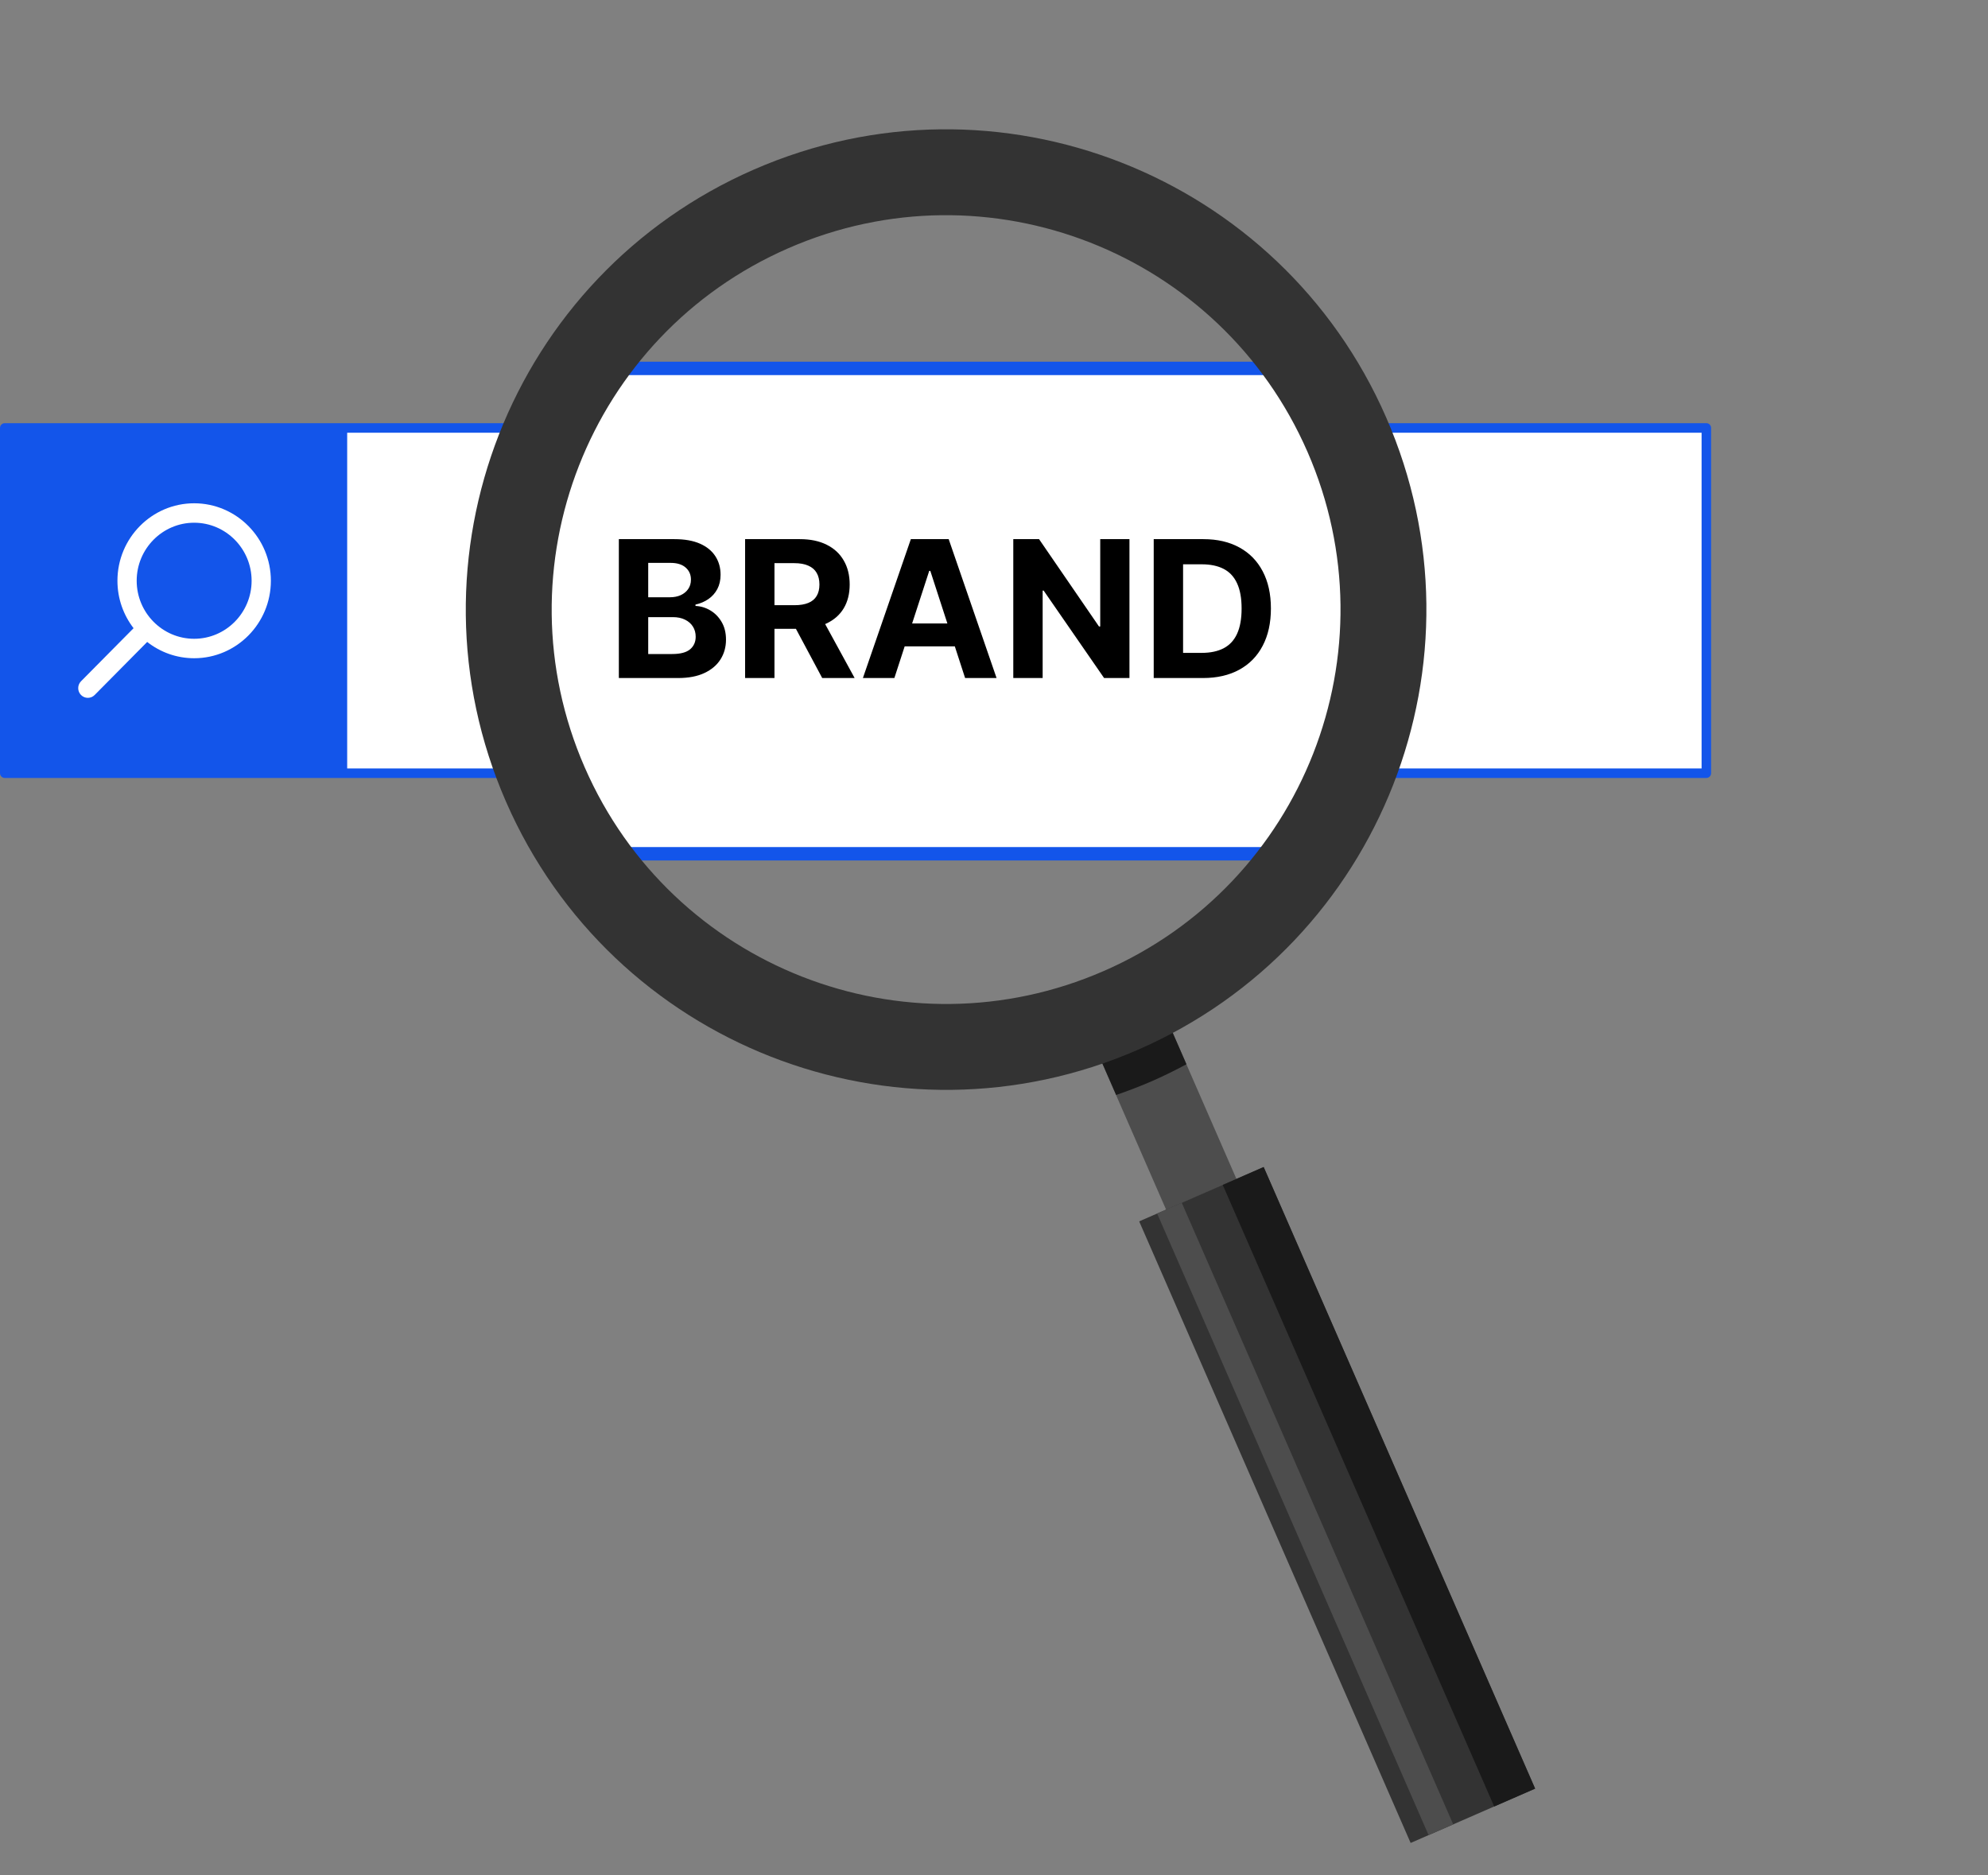 <?xml version="1.0" encoding="UTF-8"?> <svg xmlns="http://www.w3.org/2000/svg" width="2082" height="1964" viewBox="0 0 2082 1964" fill="none"><rect x="0" y="0" width="2082" height="1964" fill="#808080" stroke="none"/><path d="M1788 449.191H3.995V808.789H1788V449.191Z" fill="white"></path><path d="M4.73 449.191H363.594V808.789H4.73C4.323 808.789 3.995 808.462 3.995 808.054V449.926C3.995 449.518 4.323 449.191 4.73 449.191Z" fill="#1355EA"></path><path d="M1787.02 814.783H4.975C2.229 814.783 0 812.545 0 809.788V448.192C0 445.435 2.229 443.197 4.975 443.197H1787.02C1789.77 443.197 1792 445.435 1792 448.192V809.788C1792 812.545 1789.77 814.783 1787.02 814.783ZM1782.05 453.186H9.95V804.794H1782.05V453.186Z" fill="#1355EA"></path><path d="M203.332 527.104C159.026 527.104 122.99 563.506 122.99 608.249C122.99 626.96 129.308 644.191 139.884 657.932L84.864 713.495C80.923 717.475 80.923 723.926 84.864 727.896C86.835 729.886 89.41 730.876 91.994 730.876C94.579 730.876 97.154 729.886 99.124 727.896L154.144 672.333C167.751 683.013 184.813 689.384 203.341 689.384C247.647 689.384 283.683 652.981 283.683 608.249C283.683 563.516 247.637 527.104 203.341 527.104H203.332ZM203.332 669.012C170.147 669.012 143.152 641.751 143.152 608.239C143.152 574.727 170.147 547.465 203.332 547.465C236.516 547.465 263.511 574.727 263.511 608.239C263.511 641.751 236.516 669.012 203.332 669.012Z" fill="white"></path><path d="M1415.09 387.225H563.906V892.775H1415.09V387.225Z" fill="white"></path><path d="M1414.63 901.2H564.374C563.063 901.2 562 898.055 562 894.179V385.821C562 381.945 563.063 378.8 564.374 378.8H1414.63C1415.94 378.8 1417 381.945 1417 385.821V894.179C1417 898.055 1415.94 901.2 1414.63 901.2ZM1412.25 392.843H566.747V887.157H1412.25V392.843Z" fill="#1355EA"></path><path d="M648.112 710.119V564.665H706.35C717.051 564.665 725.976 566.251 733.126 569.423C740.276 572.596 745.65 576.999 749.248 582.634C752.847 588.221 754.646 594.66 754.646 601.952C754.646 607.634 753.51 612.629 751.237 616.938C748.964 621.199 745.839 624.703 741.862 627.449C737.932 630.148 733.434 632.065 728.367 633.202V634.622C733.907 634.859 739.092 636.421 743.921 639.31C748.798 642.198 752.752 646.246 755.782 651.455C758.813 656.616 760.328 662.771 760.328 669.92C760.328 677.638 758.41 684.527 754.575 690.588C750.787 696.601 745.176 701.36 737.742 704.864C730.309 708.367 721.147 710.119 710.257 710.119H648.112ZM678.865 684.977H703.936C712.506 684.977 718.756 683.344 722.686 680.077C726.616 676.762 728.581 672.359 728.581 666.866C728.581 662.842 727.61 659.291 725.669 656.213C723.727 653.135 720.957 650.721 717.359 648.969C713.808 647.217 709.57 646.341 704.646 646.341H678.865V684.977ZM678.865 625.531H701.663C705.877 625.531 709.617 624.797 712.885 623.33C716.199 621.814 718.803 619.684 720.697 616.938C722.638 614.191 723.609 610.901 723.609 607.065C723.609 601.81 721.739 597.572 717.998 594.352C714.305 591.133 709.049 589.523 702.231 589.523H678.865V625.531ZM780.338 710.119V564.665H837.725C848.71 564.665 858.085 566.63 865.85 570.56C873.662 574.442 879.604 579.958 883.676 587.108C887.796 594.21 889.855 602.567 889.855 612.179C889.855 621.838 887.772 630.148 883.605 637.108C879.439 644.021 873.402 649.324 865.495 653.017C857.635 656.71 848.118 658.557 836.943 658.557H798.52V633.841H831.972C837.843 633.841 842.72 633.036 846.603 631.426C850.485 629.816 853.373 627.402 855.267 624.182C857.209 620.962 858.179 616.961 858.179 612.179C858.179 607.349 857.209 603.277 855.267 599.963C853.373 596.649 850.461 594.139 846.532 592.435C842.649 590.683 837.748 589.807 831.83 589.807H811.091V710.119H780.338ZM858.889 643.926L895.04 710.119H861.091L825.722 643.926H858.889ZM936.659 710.119H903.705L953.918 564.665H993.549L1043.69 710.119H1010.74L974.301 597.903H973.165L936.659 710.119ZM934.6 652.946H1012.44V676.952H934.6V652.946ZM1182.86 564.665V710.119H1156.3L1093.02 618.571H1091.95V710.119H1061.2V564.665H1088.19L1150.97 656.142H1152.25V564.665H1182.86ZM1259.83 710.119H1208.27V564.665H1260.26C1274.89 564.665 1287.48 567.577 1298.04 573.401C1308.6 579.177 1316.72 587.487 1322.4 598.33C1328.13 609.172 1331 622.146 1331 637.25C1331 652.402 1328.13 665.422 1322.4 676.313C1316.72 687.203 1308.55 695.56 1297.9 701.384C1287.29 707.207 1274.6 710.119 1259.83 710.119ZM1239.02 683.77H1258.55C1267.64 683.77 1275.29 682.16 1281.49 678.94C1287.74 675.673 1292.43 670.631 1295.55 663.813C1298.73 656.947 1300.31 648.093 1300.31 637.25C1300.31 626.502 1298.73 617.719 1295.55 610.901C1292.43 604.082 1287.77 599.063 1281.56 595.844C1275.36 592.624 1267.71 591.014 1258.62 591.014H1239.02V683.77Z" fill="black"></path><path d="M1199.07 1015.2L1125.41 1047.35L1221.35 1267.16L1295.02 1235.01L1199.07 1015.2Z" fill="#4D4D4D"></path><path d="M1242.57 1114.62L1206.5 1031.99C1194.89 1038.45 1182.88 1044.46 1170.46 1049.88C1158.03 1055.31 1145.47 1060.03 1132.84 1064.15L1168.91 1146.79C1181.5 1142.44 1194.03 1137.73 1206.44 1132.3C1218.86 1126.88 1230.83 1120.9 1242.57 1114.62Z" fill="#1A1A1A"></path><path d="M789.61 177.55C535.07 288.679 418.807 585.116 529.936 839.656C641.065 1094.2 937.503 1210.46 1192.04 1099.33C1446.58 988.201 1562.85 691.763 1451.72 437.223C1340.59 182.684 1044.15 66.42 789.61 177.55ZM1156.07 1016.91C947.045 1108.17 703.612 1012.7 612.366 803.674C521.108 594.652 616.577 351.219 825.605 259.973C1034.63 168.715 1278.06 264.184 1369.31 473.215C1460.57 682.237 1365.11 925.66 1156.08 1016.92L1156.07 1016.91Z" fill="#333333"></path><path d="M1323.42 1222.24L1193.05 1279.17L1477.34 1930.18L1607.71 1873.25L1323.42 1222.24Z" fill="#333333"></path><path d="M1237.64 1259.69L1211.84 1270.96L1496.13 1921.97L1521.94 1910.71L1237.64 1259.69Z" fill="#4D4D4D"></path><path d="M1323.41 1222.27L1280.55 1240.99L1564.84 1892.01L1607.7 1873.29L1323.41 1222.27Z" fill="#1A1A1A"></path></svg> 